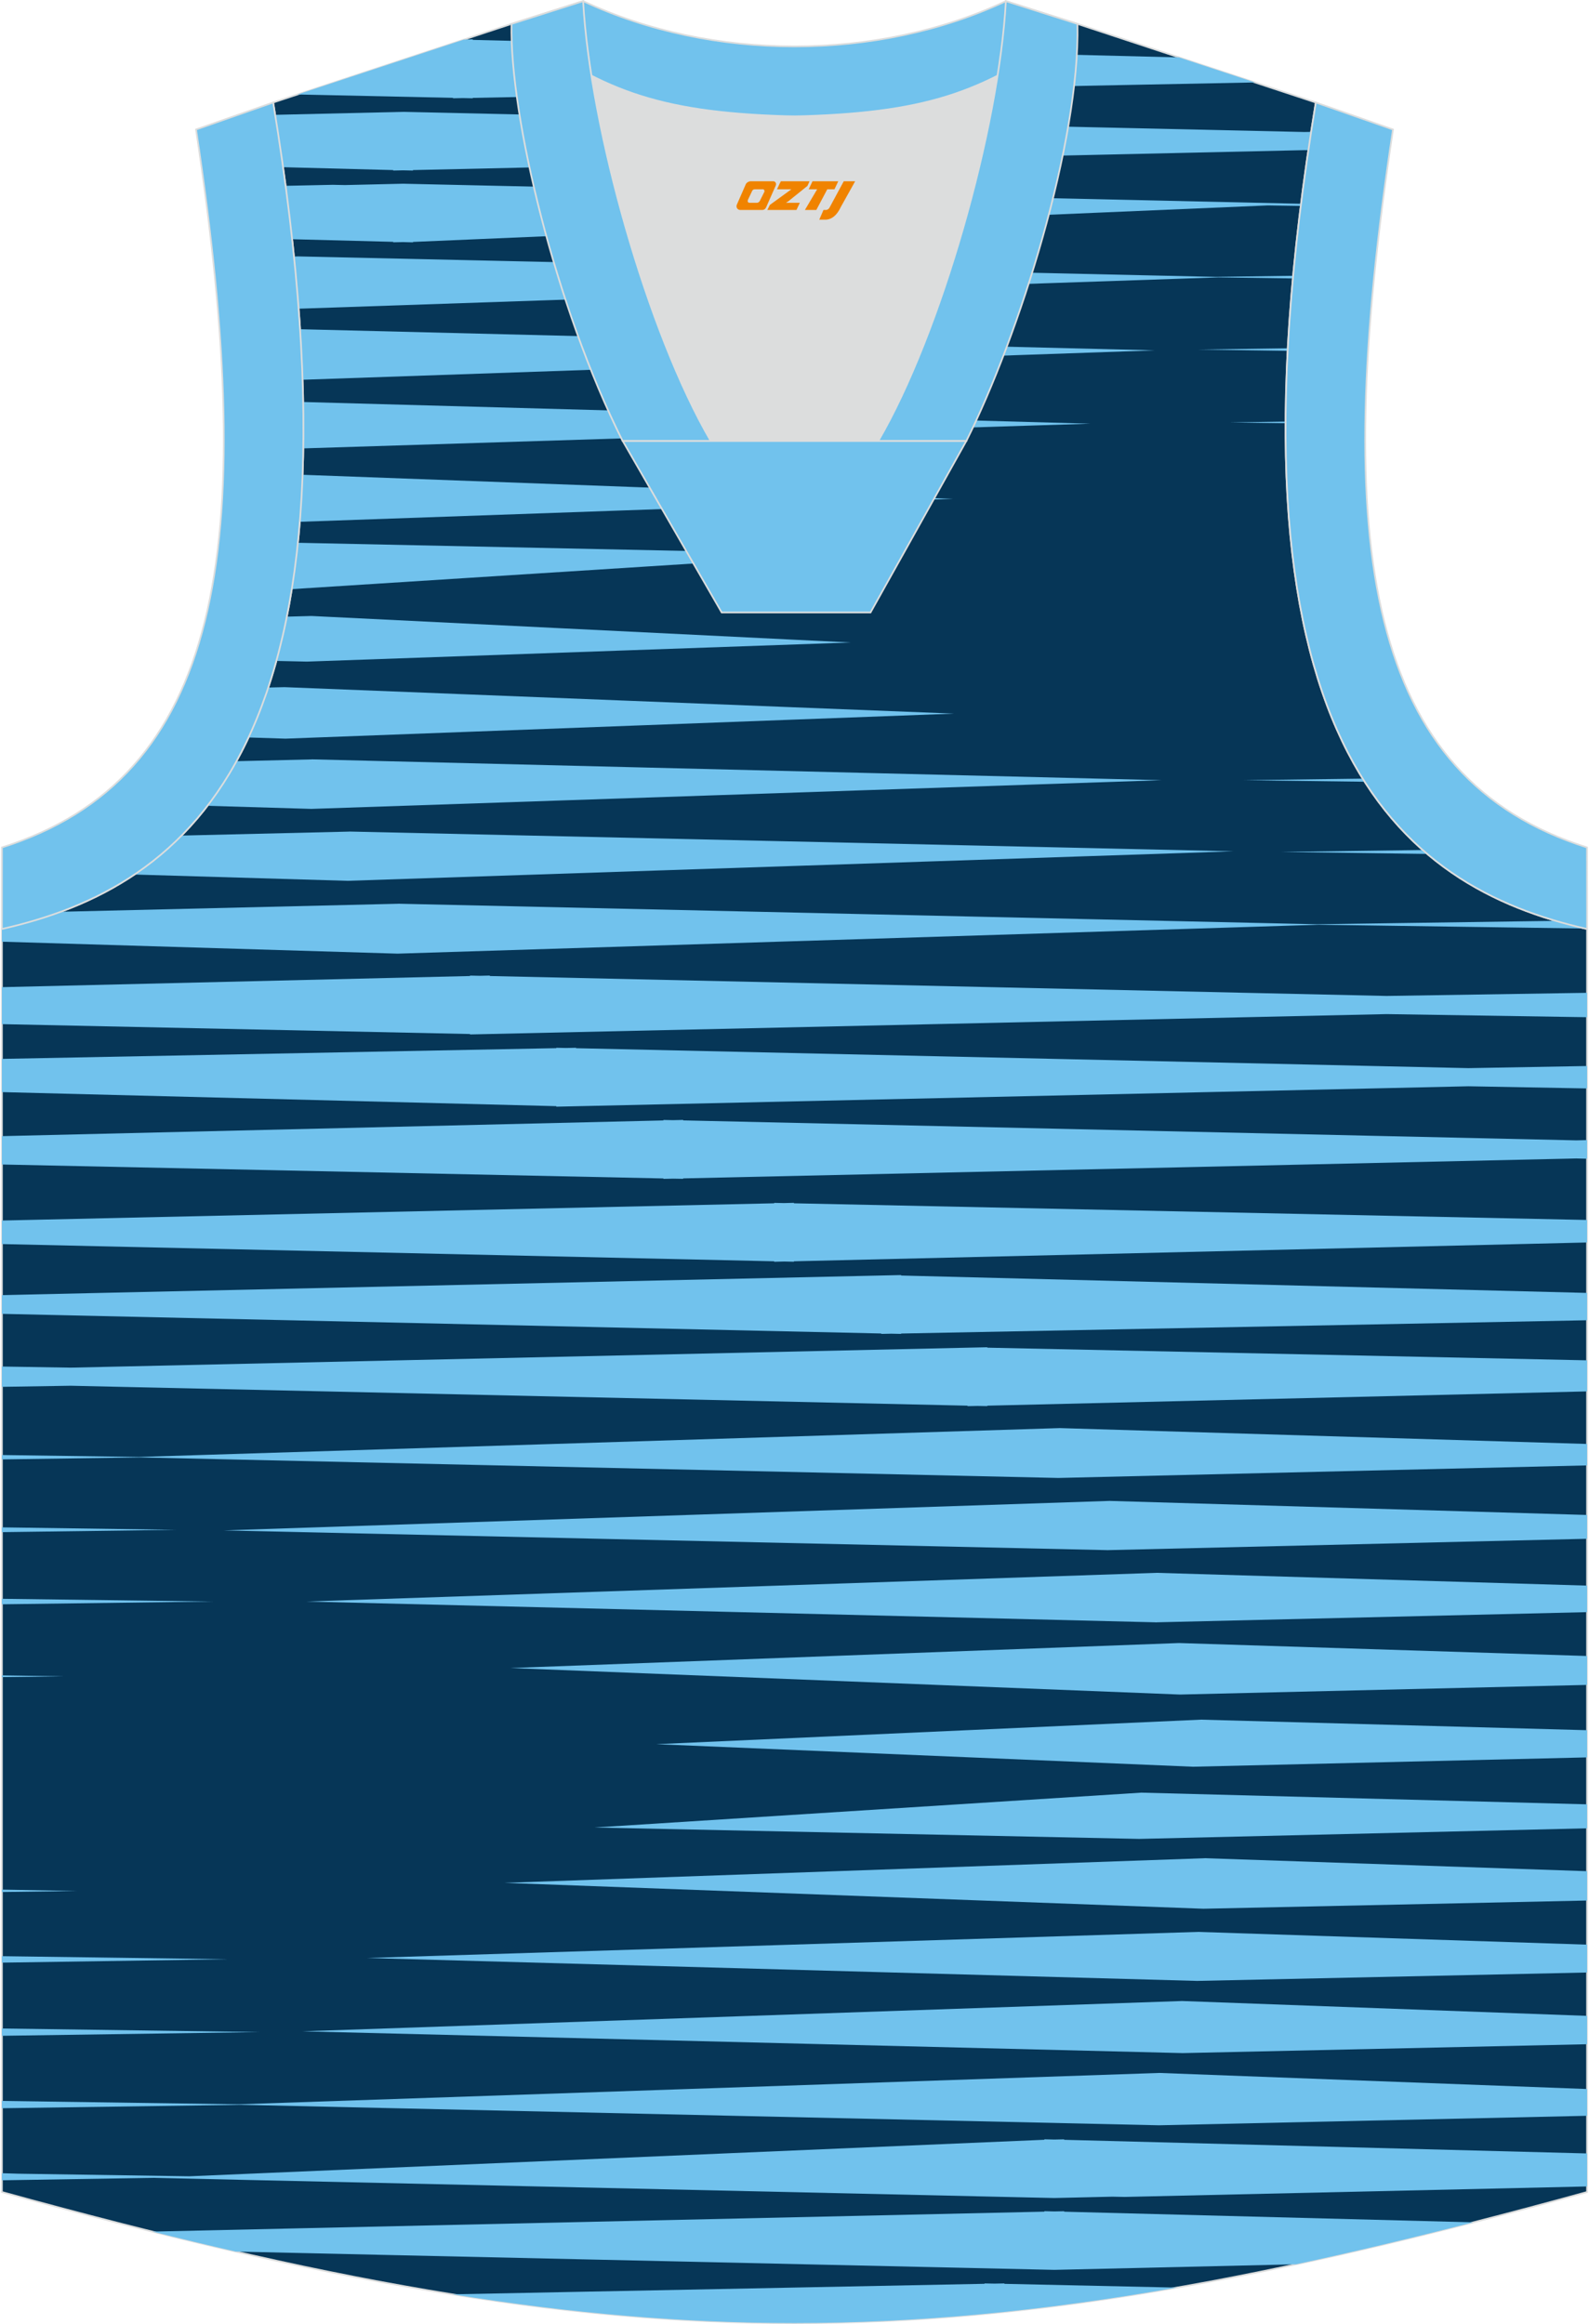<?xml version="1.0" encoding="utf-8"?>
<!-- Generator: Adobe Illustrator 24.0.1, SVG Export Plug-In . SVG Version: 6.00 Build 0)  -->
<svg xmlns="http://www.w3.org/2000/svg" xmlns:xlink="http://www.w3.org/1999/xlink" version="1.1" id="图层_1" x="0px" y="0px" width="376px" height="550px" viewBox="0 0 375.85 550.52" enable-background="new 0 0 375.85 550.52" xml:space="preserve">
<g>
	
		<path fill-rule="evenodd" clip-rule="evenodd" fill="#063657" stroke="#DCDDDD" stroke-width="0.4" stroke-miterlimit="22.926" d="   M187.82,27.59c-32.54-0.77-44.06-4.9-66.92-21.93L64.45,24.28C89.54,176.62,44.12,210.11,0.2,220.07v299.2   c75.09,20.69,131.41,31.05,187.72,31.05s112.64-10.35,187.72-31.05v-299.2c-43.92-9.96-89.33-43.45-64.25-195.79L254.94,5.66   C232.09,22.7,220.35,26.81,187.82,27.59z"/>
	<g>
		<path fill-rule="evenodd" clip-rule="evenodd" fill="#71C2ED" d="M304.75,82.51l-21.27,0.3l21.24,0.3    C304.73,82.91,304.74,82.72,304.75,82.51z"/>
		<polygon fill-rule="evenodd" clip-rule="evenodd" fill="#71C2ED" points="304.23,99.87 290.96,100.07 304.23,100.25   "/>
		<path fill-rule="evenodd" clip-rule="evenodd" fill="#71C2ED" d="M322.51,184.45l-28.15,0.37l28.6,0.37    C322.81,184.94,322.66,184.69,322.51,184.45z"/>
		<path fill-rule="evenodd" clip-rule="evenodd" fill="#71C2ED" d="M336.71,201.36l-33.5,0.45l34.57,0.48    C337.43,201.98,337.07,201.67,336.71,201.36z"/>
		<path fill-rule="evenodd" clip-rule="evenodd" fill="#71C2ED" d="M73.52,145.92l-5.84,0.16c-0.74,3.67-1.57,7.17-2.49,10.49    l7.25,0.16l128.75-4.53L73.52,145.92z"/>
		<path fill-rule="evenodd" clip-rule="evenodd" fill="#71C2ED" d="M67.15,162.78l-3.88,0.09c-1.41,4.24-2.98,8.18-4.68,11.83    l8.78,0.28l158.33-5.93L67.15,162.78z"/>
		<path fill-rule="evenodd" clip-rule="evenodd" fill="#71C2ED" d="M73.82,179.89L73.82,179.89h-0.15h-0.14v0.01l-17.77,0.42    c-2.13,3.87-4.44,7.38-6.88,10.57l24.62,0.73l201.4-6.8L73.82,179.89z"/>
		<path fill-rule="evenodd" clip-rule="evenodd" fill="#71C2ED" d="M82.73,196.99L82.73,196.99h-0.16h-0.14V197l-39.69,0.94    c-3.53,3.57-7.27,6.62-11.16,9.23l50.52,1.49l209.8-6.99L82.73,196.99z"/>
		<path fill-rule="evenodd" clip-rule="evenodd" fill="#71C2ED" d="M368.21,218.14l-56.57,0.81L94.4,214.09v-0.01h-0.16h-0.13v0.01    l-79.99,1.9c-4.6,1.7-9.27,3.02-13.92,4.08v3.01l93.71,2.83l218.2-6.85l63.08,0.9C372.86,219.43,370.53,218.82,368.21,218.14z"/>
		<polygon fill-rule="evenodd" clip-rule="evenodd" fill="#71C2ED" points="120.36,5.84 121.17,5.86 120.9,5.66   "/>
		<path fill-rule="evenodd" clip-rule="evenodd" fill="#71C2ED" d="M310.28,31.24l-1.57,0.03L95.21,26.5l-30.29,0.7    c0.68,4.22,1.3,8.36,1.87,12.41l26.08,0.68v0.11l2.34-0.05l2.35,0.05v-0.11l211.15-4.72l0.92,0.02    C309.84,34.14,310.05,32.71,310.28,31.24z"/>
		<path fill-rule="evenodd" clip-rule="evenodd" fill="#71C2ED" d="M307.89,48.27L95.21,43.52l-13.75,0.32l-2.9-0.06L67.4,44.02    c0.58,4.32,1.09,8.54,1.54,12.65l23.93,0.62v0.11l2.34-0.05l2.35,0.06v-0.1l202.48-8.65l7.8,0.12L307.89,48.27z"/>
		<path fill-rule="evenodd" clip-rule="evenodd" fill="#71C2ED" d="M279,13.6l-34.1-0.85c-5.19,3.4-9.97,6.05-14.89,8.1L297,19.53    L279,13.6L279,13.6z M126.63,9.82l-14.91-0.37V9.32l-2.11,0.06l-39.41,13l36.83,0.8v0.1l2.34-0.05l2.35,0.05v-0.09l38.17-0.75    C142.12,19.75,135.05,15.74,126.63,9.82z"/>
		<polygon fill-rule="evenodd" clip-rule="evenodd" fill="#71C2ED" points="375.64,235.19 328.17,235.93 115.76,231.21     115.76,231.1 113.41,231.16 111.07,231.11 111.07,231.21 0.2,233.85 0.2,242.61 111.07,244.95 111.07,245.05 328.17,240.23     375.64,240.97   "/>
		<polygon fill-rule="evenodd" clip-rule="evenodd" fill="#71C2ED" points="375.64,252.53 347.56,253.03 136.19,248.31     136.19,248.21 133.83,248.26 131.5,248.21 131.5,248.3 0.2,250.84 0.2,258.71 131.5,262.04 131.5,262.16 347.56,257.33     375.64,257.84   "/>
		<polygon fill-rule="evenodd" clip-rule="evenodd" fill="#71C2ED" points="375.64,270.08 373.07,270.14 161.56,265.41     161.56,265.3 159.19,265.36 156.87,265.31 156.87,265.42 0.2,269.14 0.2,275.86 156.87,279.16 156.87,279.26 159.23,279.21     161.56,279.25 161.56,279.15 373.07,274.43 375.64,274.49   "/>
		<path fill-rule="evenodd" clip-rule="evenodd" fill="#71C2ED" d="M306.02,65.33l-18.23,0.26L70.42,60.74l-1.05,0.02    c0.43,4.23,0.8,8.36,1.1,12.37l217.9-7.42l17.6,0.25L306.02,65.33z"/>
		<path fill-rule="evenodd" clip-rule="evenodd" fill="#71C2ED" d="M71.41,89.96L273.28,83L70.82,77.99    C71.08,82.1,71.28,86.08,71.41,89.96z"/>
		<path fill-rule="evenodd" clip-rule="evenodd" fill="#71C2ED" d="M71.57,106.22l186.45-5.85L71.55,95.23    C71.62,99,71.63,102.67,71.57,106.22z"/>
		<path fill-rule="evenodd" clip-rule="evenodd" fill="#71C2ED" d="M70.76,123.61l154.68-5.44l-154.02-5.7    C71.27,116.32,71.05,120.03,70.76,123.61z"/>
		<path fill-rule="evenodd" clip-rule="evenodd" fill="#71C2ED" d="M68.86,139.56l129.83-8.28l-128.39-2.7    C69.9,132.4,69.42,136.06,68.86,139.56z"/>
		<polygon fill-rule="evenodd" clip-rule="evenodd" fill="#71C2ED" points="0.2,482.26 61.19,481.38 0.2,480.53   "/>
		<polygon fill-rule="evenodd" clip-rule="evenodd" fill="#71C2ED" points="0.2,464.93 53.7,464.13 0.2,463.4   "/>
		<polygon fill-rule="evenodd" clip-rule="evenodd" fill="#71C2ED" points="0.2,448.2 18,447.96 0.2,447.63   "/>
		<polygon fill-rule="evenodd" clip-rule="evenodd" fill="#71C2ED" points="0.2,397.29 14.94,397.11 0.2,396.88   "/>
		<polygon fill-rule="evenodd" clip-rule="evenodd" fill="#71C2ED" points="0.2,380.04 50.31,379.39 0.2,378.74   "/>
		<polygon fill-rule="evenodd" clip-rule="evenodd" fill="#71C2ED" points="0.2,362.95 41.45,362.4 0.2,361.82   "/>
		<polygon fill-rule="evenodd" clip-rule="evenodd" fill="#71C2ED" points="375.64,409.87 284.2,407.37 155.19,413.18     282.31,418.52 375.64,416.31   "/>
		<polygon fill-rule="evenodd" clip-rule="evenodd" fill="#71C2ED" points="375.64,392.29 278.99,389.22 120.66,395.14     279.22,401.42 375.64,399.14   "/>
		<polygon fill-rule="evenodd" clip-rule="evenodd" fill="#71C2ED" points="375.64,375.62 273.72,372.59 72.32,379.39 273.4,384.31     273.4,384.32 273.56,384.32 273.7,384.32 273.7,384.31 375.64,381.9   "/>
		<polygon fill-rule="evenodd" clip-rule="evenodd" fill="#71C2ED" points="375.64,358.88 262.55,355.55 52.75,362.54     261.94,367.21 261.94,367.22 262.1,367.21 262.23,367.22 262.23,367.21 375.64,364.52   "/>
		<polygon fill-rule="evenodd" clip-rule="evenodd" fill="#71C2ED" points="375.64,342.06 250.76,338.3 32.56,345.14 0.2,344.68     0.2,345.72 33.03,345.25 250.27,350.11 250.27,350.11 250.43,350.11 250.56,350.11 250.56,350.11 375.64,347.14   "/>
		<path fill-rule="evenodd" clip-rule="evenodd" fill="#71C2ED" d="M348.68,526.45l-96.88-2.52v-0.11l-2.34,0.05l-2.35-0.06v0.11    l-211.15,4.72h-0.14c6.73,1.68,13.31,3.26,19.77,4.74l193.87,4.33l57.25-1.32C320.11,533.52,334.04,530.2,348.68,526.45z"/>
		<polygon fill-rule="evenodd" clip-rule="evenodd" fill="#71C2ED" points="375.64,510.13 251.8,506.9 251.8,506.79 249.46,506.84     247.11,506.78 247.11,506.89 44.63,515.54 4.09,514.93 0.2,514.81 0.2,516.49 35.96,515.91 35.86,515.91 36.12,515.9     35.96,515.91 249.46,520.69 263.21,520.37 266.11,520.43 375.64,517.95   "/>
		<path fill-rule="evenodd" clip-rule="evenodd" fill="#71C2ED" d="M278.46,541.91l-40.82-0.89v-0.1l-2.34,0.05l-2.35-0.05v0.09    l-126.06,2.49c28.3,4.54,54.67,6.81,81.03,6.81C217.21,550.31,246.51,547.51,278.46,541.91z"/>
		<polygon fill-rule="evenodd" clip-rule="evenodd" fill="#71C2ED" points="375.64,322.25 233.59,319.25 233.59,319.15 16.5,323.98     0.2,323.72 0.2,328.53 16.5,328.27 228.91,332.99 228.91,333.1 231.26,333.05 233.59,333.09 233.59,332.99 375.64,329.61   "/>
		<polygon fill-rule="evenodd" clip-rule="evenodd" fill="#71C2ED" points="375.64,306.28 213.17,302.16 213.17,302.05 0.2,306.8     0.2,311.24 208.48,315.89 208.48,315.99 210.84,315.94 213.17,315.99 213.17,315.9 375.64,312.76   "/>
		<polygon fill-rule="evenodd" clip-rule="evenodd" fill="#71C2ED" points="375.64,289 187.8,285.05 187.8,284.94 185.43,285     183.11,284.95 183.11,285.05 0.2,289.13 0.2,294.71 183.11,298.79 183.11,298.9 185.48,298.84 187.8,298.89 187.8,298.79     375.64,294.33   "/>
		<polygon fill-rule="evenodd" clip-rule="evenodd" fill="#71C2ED" points="375.64,494.87 274.34,491.06 56.3,498.49 0.2,497.69     0.2,499.42 56.87,498.61 274.25,503.46 375.64,501.21   "/>
		<polygon fill-rule="evenodd" clip-rule="evenodd" fill="#71C2ED" points="375.64,477.54 279.73,474.02 71.39,481.2 279.87,486.36     375.64,484.26   "/>
		<polygon fill-rule="evenodd" clip-rule="evenodd" fill="#71C2ED" points="375.64,460.67 283.52,457.65 86.65,463.83 283.3,469.26     375.64,467.27   "/>
		<polygon fill-rule="evenodd" clip-rule="evenodd" fill="#71C2ED" points="375.64,443.27 285.17,440.19 119.23,446.03     284.77,452.16 375.64,450.22   "/>
		<polygon fill-rule="evenodd" clip-rule="evenodd" fill="#71C2ED" points="375.64,427.43 270.07,424.66 140.55,432.92     269.56,435.62 375.64,433.11   "/>
	</g>
	<path fill-rule="evenodd" clip-rule="evenodd" fill="#DCDDDD" d="M168.1,104.48c-12.28-21.06-23.67-57.45-28.27-86.54   c12.37,6.3,25.23,8.94,45.86,9.59c1.82,0.06,2.86,0.05,4.7-0.01c20.49-0.66,33.31-3.31,45.63-9.58c-4.6,29.09-16,65.48-28.27,86.54   H168.1L168.1,104.48L168.1,104.48z"/>
	
		<path fill-rule="evenodd" clip-rule="evenodd" fill="#71C2ED" stroke="#DCDDDD" stroke-width="0.4" stroke-miterlimit="22.926" d="   M237.99,0.27l15.98,5.08l0.72,0.23l-1.06,1.07c-19.67,14.66-33.2,19.89-63.24,20.86c-1.84,0.06-2.88,0.06-4.69,0.01   c-30.53-0.96-44.05-6.29-64.13-21.36l-0.48-0.54l0.86-0.3l15.91-5.06C168.3,14.57,207.55,14.57,237.99,0.27z"/>
	
		<path fill-rule="evenodd" clip-rule="evenodd" fill="#71C2ED" stroke="#DCDDDD" stroke-width="0.4" stroke-miterlimit="22.926" d="   M64.45,24.28C89.54,176.62,44.12,210.11,0.2,220.07l0.01-19.32c51.6-16.3,61.2-69.79,45.97-170.07L64.45,24.28z"/>
	
		<path fill-rule="evenodd" clip-rule="evenodd" fill="#71C2ED" stroke="#DCDDDD" stroke-width="0.4" stroke-miterlimit="22.926" d="   M168.1,104.48c-14.94-25.62-28.58-73.95-30.24-104.21L120.9,5.66c-0.46,21.72,10.36,66.98,26.32,98.81L168.1,104.48L168.1,104.48   L168.1,104.48L168.1,104.48L168.1,104.48z M254.95,5.66l-16.96-5.39c-1.67,30.26-15.31,78.58-30.24,104.21h20.79h0.08   C241.1,79.54,255.55,33.73,254.95,5.66z"/>
	
		<polygon fill-rule="evenodd" clip-rule="evenodd" fill="#71C2ED" stroke="#DCDDDD" stroke-width="0.4" stroke-miterlimit="22.926" points="   147.25,104.48 228.61,104.48 205.93,145.09 170.68,145.09  "/>
	
		<path fill-rule="evenodd" clip-rule="evenodd" fill="#71C2ED" stroke="#DCDDDD" stroke-width="0.4" stroke-miterlimit="22.926" d="   M311.4,24.28c-25.08,152.34,20.33,185.83,64.25,195.79l-0.02-19.32c-51.6-16.3-61.19-69.79-45.95-170.07L311.4,24.28z"/>
	
</g>
<g>
	<path fill="#F08300" d="M199.59,42.94l-3.4,6.3c-0.2,0.3-0.5,0.5-0.8,0.5h-0.6l-1,2.3h1.2c2,0.1,3.2-1.5,3.9-3L202.29,42.94h-2.5L199.59,42.94z"/>
	<polygon fill="#F08300" points="192.39,42.94 ,198.29,42.94 ,197.39,44.84 ,195.69,44.84 ,193.09,49.74 ,190.39,49.74 ,193.29,44.84 ,191.29,44.84 ,192.19,42.94"/>
	<polygon fill="#F08300" points="186.39,48.04 ,185.89,48.04 ,186.39,47.74 ,190.99,44.04 ,191.49,42.94 ,184.69,42.94 ,184.39,43.54 ,183.79,44.84 ,186.59,44.84 ,187.19,44.84 ,182.09,48.54    ,181.49,49.74 ,188.09,49.74 ,188.39,49.74 ,189.19,48.04"/>
	<path fill="#F08300" d="M182.89,42.94H177.59C177.09,42.94,176.59,43.24,176.39,43.64L174.29,48.44C173.99,49.04,174.39,49.74,175.09,49.74h5.2c0.4,0,0.7-0.2,0.9-0.6L183.49,43.94C183.69,43.44,183.39,42.94,182.89,42.94z M180.79,45.44L179.69,47.64C179.49,47.94,179.19,48.04,179.09,48.04l-1.8,0C177.09,48.04,176.69,47.94,176.89,47.34l1-2.1c0.1-0.3,0.4-0.4,0.7-0.4h1.9   C180.69,44.84,180.89,45.14,180.79,45.44z"/>
</g>
</svg>